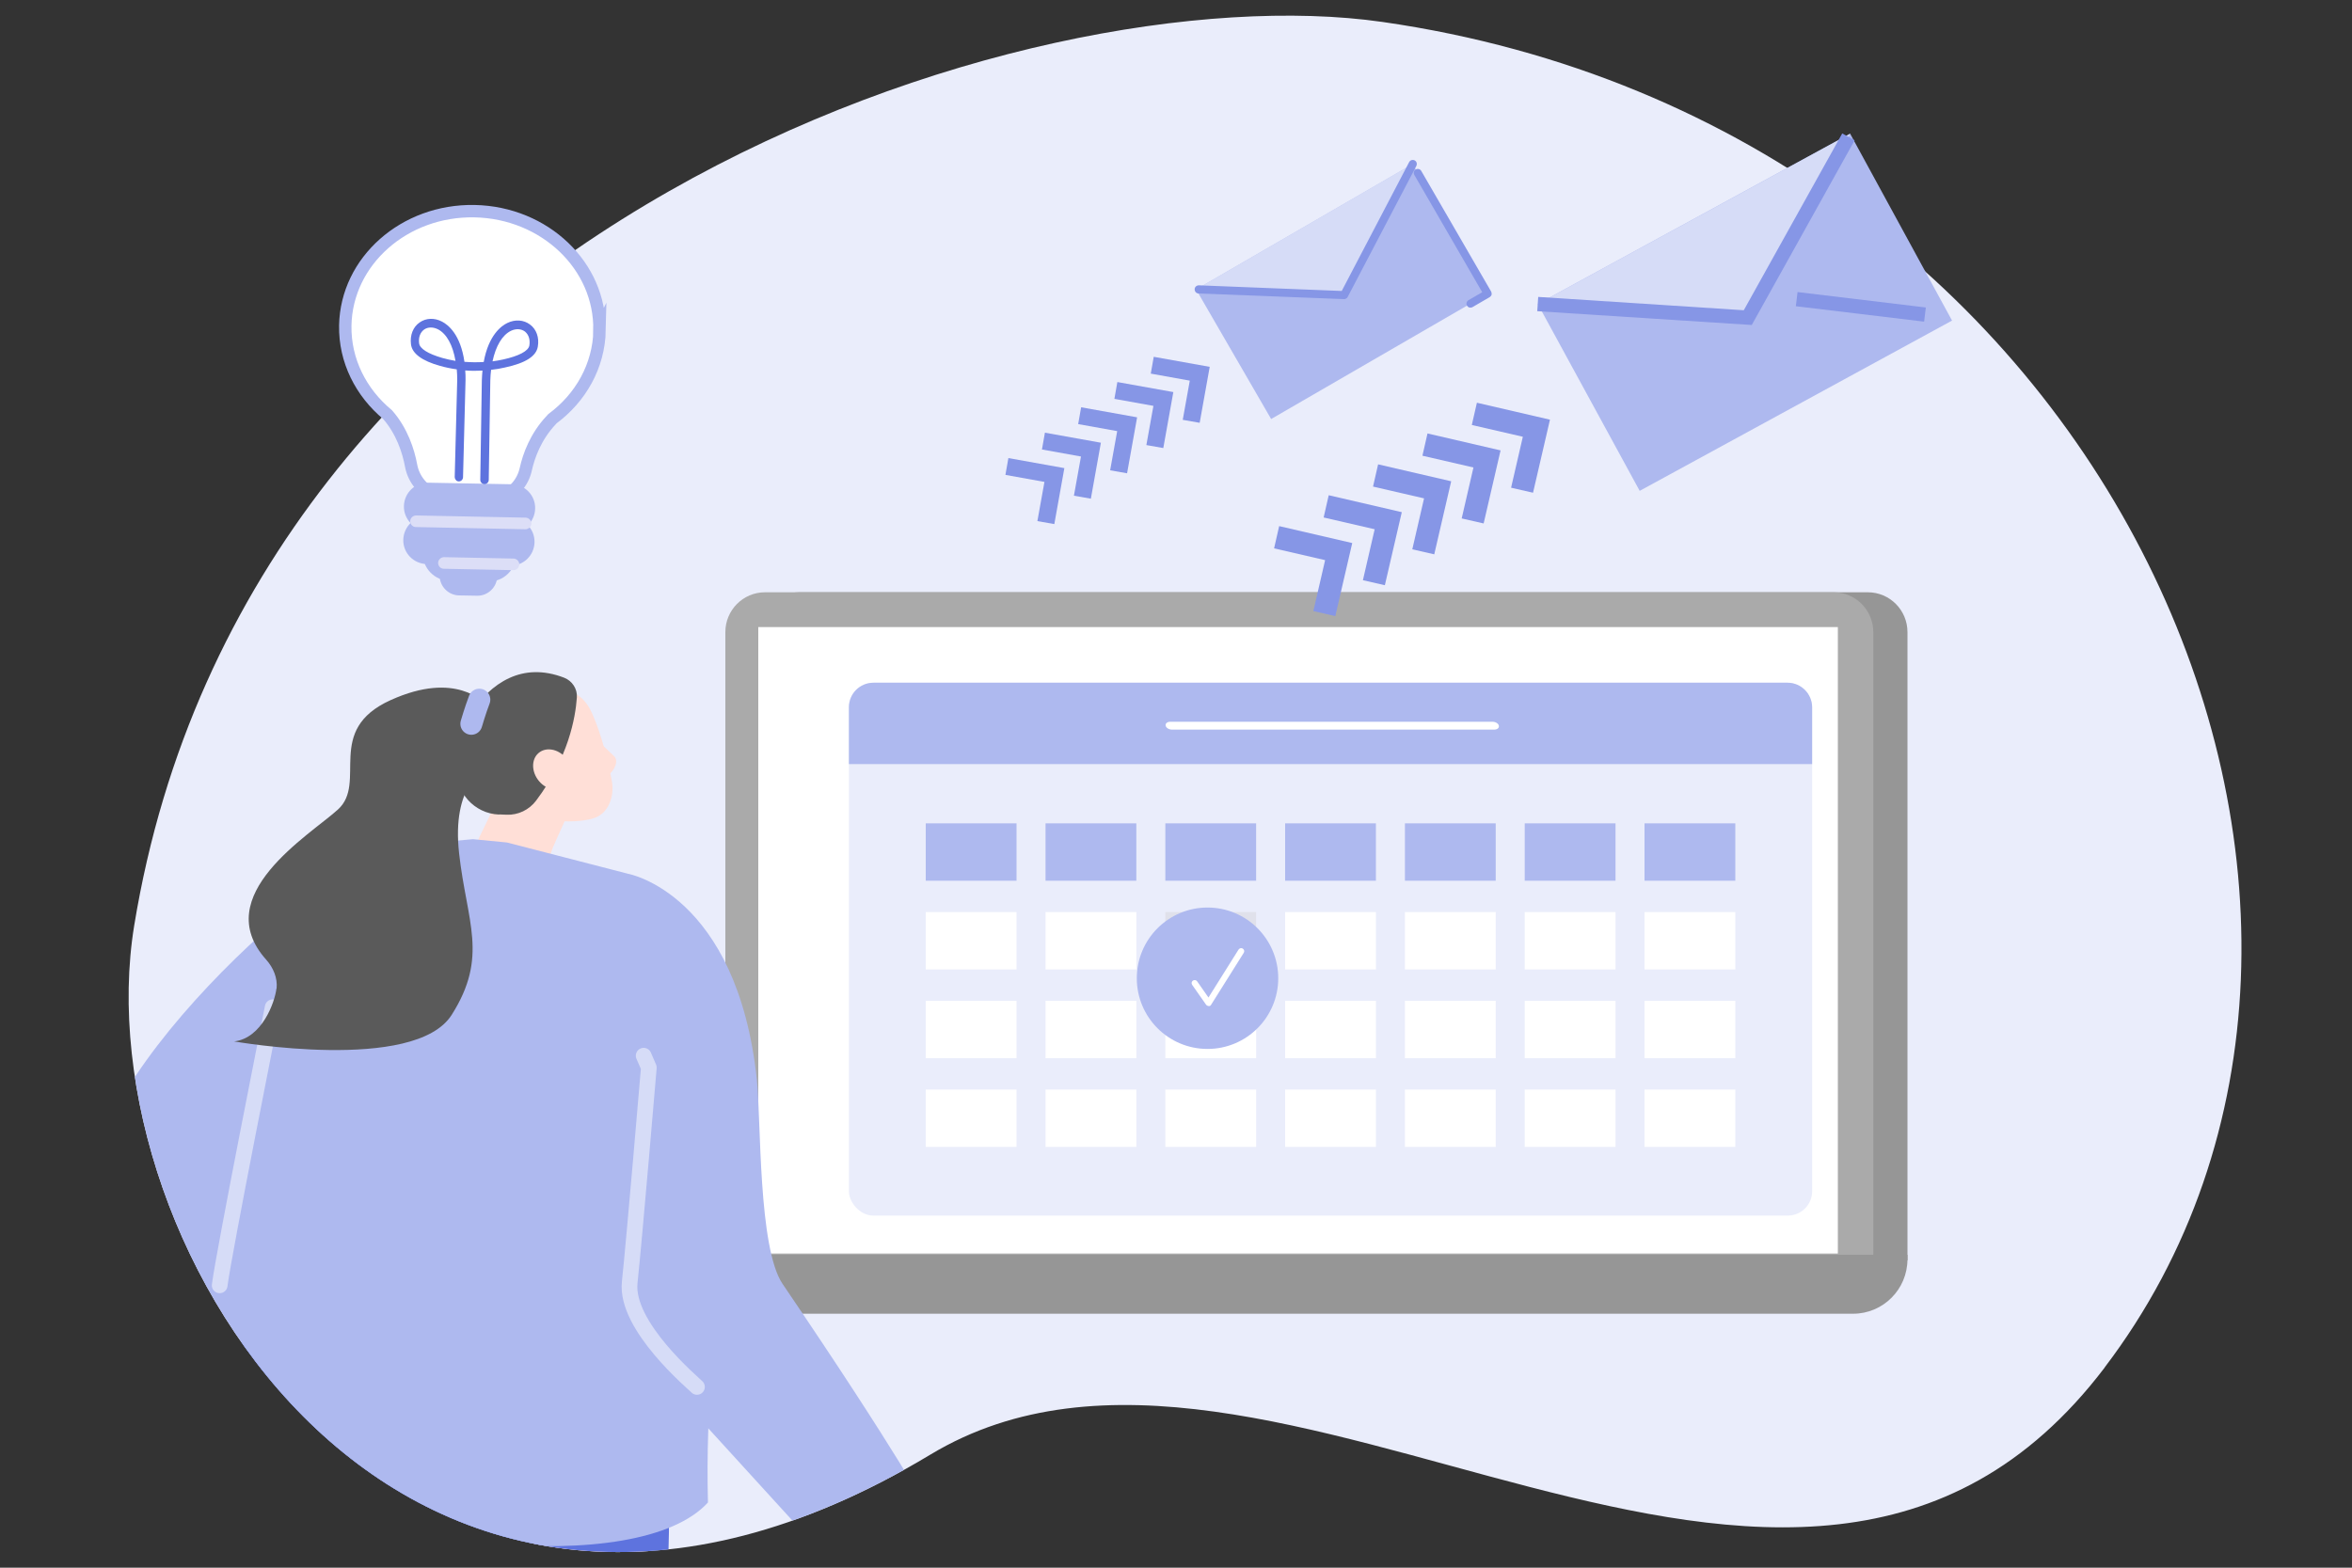 <?xml version="1.0" encoding="UTF-8"?>
<svg xmlns="http://www.w3.org/2000/svg" xmlns:xlink="http://www.w3.org/1999/xlink" viewBox="0 0 150 100">
  <rect x="0" y="0" width="150" height="100" fill="#333333" stroke="none"/>
  <defs>
    <clipPath id="clippath">
      <path d="M134.23,87.22c22.07-29.05.63-79.11-46.06-85.82C65.67-1.83,15.91,14.19,8.56,59.03c-3.37,20.53,17.38,53.86,50.77,33.76,21.79-13.12,55.14,20.46,74.9-5.56Z" style="fill: none;"/>
    </clipPath>
  </defs>
  <g style="isolation: isolate;">
    <g id="_レイヤー_2" data-name="レイヤー 2">
      <g id="_イラストデータ" data-name="イラストデータ">
        <g>
          <rect width="150" height="100" style="fill: none; opacity: .6;"/>
          <g>
            <g>
              <path d="M134.23,87.22c22.07-29.05.63-79.11-46.06-85.82C65.67-1.83,15.91,14.19,8.56,59.03c-3.37,20.53,17.38,53.86,50.77,33.76,21.79-13.12,55.14,20.46,74.9-5.56Z" style="fill: #eaedfb;"/>
              <g>
                <path d="M121.65,80.4H48.44s0-40.08,0-40.08c0-1.4,1.13-2.54,2.53-2.54h68.15c1.4,0,2.53,1.14,2.53,2.54v40.08Z" style="fill: #969696;"/>
                <path d="M119.47,80.4H46.26s0-40.08,0-40.08c0-1.4,1.13-2.54,2.53-2.54h68.15c1.4,0,2.53,1.14,2.53,2.54v40.08Z" style="fill: #aaa;"/>
                <rect x="48.36" y="40" width="68.85" height="39.96" style="fill: #fff;"/>
                <path d="M118.18,83.8H38.21c-1.92,0-3.47-1.56-3.47-3.48v-.28h86.91v.28c0,1.92-1.55,3.48-3.47,3.48Z" style="fill: #969696;"/>
              </g>
              <g style="clip-path: url(#clippath);">
                <g>
                  <path d="M36.54,50.56s-1.09,2.97-1.98,5.43c-.24.66-.81,1.13-1.49,1.24-.68.11-1.37-.15-1.8-.7-.14-.18-.28-.35-.41-.52-.59-.75-.7-1.77-.28-2.63,1.07-2.2,3.03-6.21,3.03-6.21l2.92,3.39h0Z" style="fill: #ffdfd7; fill-rule: evenodd;"/>
                  <polygon points="36.08 52.23 35.3 53.96 34.18 51.81 36.08 52.23" style="fill: #ffdfd7; fill-rule: evenodd; mix-blend-mode: multiply;"/>
                  <path d="M31.5,47.47c-.33-.87.1-1.83.96-2.16.91-.35,2.06-.79,2.98-1.14.86-.33,1.68.17,2.14.98.54.95,1.17,3.11,1.45,4.73.15.91-.21,1.95-1.07,2.28-.91.35-3.98.52-4.87-1.04-.68-1.18-1.1-2.37-1.58-3.64h0Z" style="fill: #ffdfd7; fill-rule: evenodd;"/>
                  <path d="M31.83,51.96c-1.59-.06-2.82-1.43-2.68-3.02.11-1.3.35-2.69.84-3.42,1.32-1.94,3.29-3.33,5.99-2.29.51.2.85.71.81,1.26-.09,1.29-.54,3.85-2.6,6.58-.44.59-1.15.93-1.88.9l-.47-.02Z" style="fill: #5a5a5a; fill-rule: evenodd;"/>
                  <path d="M34.38,49.83c.49.58,1.27.71,1.74.3s.45-1.21-.04-1.79-1.27-.71-1.74-.3-.45,1.21.04,1.79Z" style="fill: #ffdfd7; fill-rule: evenodd;"/>
                  <path d="M17.58,166.84s-5.08-25.07-.78-34.98l-2.14-25.85,13.56-7.06-6.78,68.12-3.87-.23Z" style="fill: #ffdfd7; fill-rule: evenodd;"/>
                  <path d="M42.56,167.5s-9.52-25.73-6.89-35.64l-10.2-34,16.07,1.09,4.41,68.02-3.4.54Z" style="fill: #ffdfd7; fill-rule: evenodd;"/>
                  <path d="M18.66,81.01l21.63,1.65c3.52,1.29,2.11,21.61,2.11,21.61l-14.22.66c-6.78-.11-14.94.91-15.24-5.97-.56-12.63,5.72-17.94,5.72-17.94Z" style="fill: #5e73de; fill-rule: evenodd;"/>
                  <path d="M40.07,55.74l-7.74-2-2.17-.21-3.75.34c-2.21.64-6.12.81-8.86,8.48l-1.46,5.99c-2.7,6.86-2.53,17.42-4.01,24.64,11.03,5.92,28.67,7.7,33.07,2.86-.32-12.56,2.55-19.95,1.78-26.7-.7-6.06-4.79-8.58-6.86-13.39Z" style="fill: #aeb9ef; fill-rule: evenodd;"/>
                  <path d="M23.61,54.7c-4.3,1.22-22.13,17.67-16.7,23.78,10.5,11.83,24.48-5.09,24.48-5.09,0,0-18.13,6.69-17.39,5.81.74-.87,10.96-13.1,10.96-13.1l-1.36-11.41Z" style="fill: #aeb9ef; fill-rule: evenodd;"/>
                  <path d="M57.05,96.8l2.81,1.39c.56.28,1.01.75,1.25,1.32l.99,2.34c.35.81-.23,1.72-1.11,1.76h0l-3.43-1.94c-.76-.43-1.37-1.17-1.7-2.08l-.56-1.52,1.75-1.27Z" style="fill: #ffdfd7;"/>
                  <path d="M40.07,55.74s6.94,1.26,8.2,13.14c.27,2.56.08,10.72,1.64,13.02,7.42,10.92,9.36,14.61,9.36,14.61l-5.4,4.14-15.22-16.69,1.42-28.21Z" style="fill: #aeb9ef;"/>
                  <path d="M17.39,64.25s-3.12,15.67-3.38,17.74" style="fill: none; fill-rule: evenodd; stroke: #d6dcf7; stroke-linecap: round; stroke-linejoin: round;"/>
                  <path d="M44.45,88.47c-.2-.22-4.59-3.87-4.29-6.67.3-2.8,1.22-13.7,1.22-13.7l-.33-.76" style="fill: none; fill-rule: evenodd; stroke: #d6dcf7; stroke-linecap: round; stroke-linejoin: round;"/>
                  <path d="M17.64,63.06c.07-.68-.21-1.33-.66-1.84-3.68-4.1,2.75-7.93,4.57-9.58,1.9-1.72-.88-5.06,3.36-6.98,4.24-1.92,5.9.24,6.1.15.3-.13-.1,4.31-.1,4.31,0,0-2.12.93-1.63,5.32.49,4.39,1.89,6.56-.47,10.29-2.35,3.73-13.88,1.7-13.88,1.7,1.78-.2,2.6-2.51,2.7-3.37Z" style="fill: #5a5a5a; fill-rule: evenodd;"/>
                  <path d="M30.57,44.63c-.26.68-.51,1.54-.51,1.54" style="fill: none; stroke: #aeb9ef; stroke-linecap: round; stroke-linejoin: round; stroke-width: 1.4px;"/>
                  <path d="M37.53,46.61s.65.72,1.63,1.62c.49.45-.43,1.61-1.04,1.44-.61-.17-1.54-2.04-1.54-2.04l.94-1.02Z" style="fill: #ffdfd7; fill-rule: evenodd;"/>
                </g>
              </g>
            </g>
            <rect width="150" height="100" style="fill: none;"/>
          </g>
          <g>
            <g>
              <rect x="77.6" y="13.82" width="15.96" height="9.55" transform="translate(168.96 -8.19) rotate(149.93)" style="fill: #aeb9ef;"/>
              <polygon points="85.71 18.83 90.09 10.46 76.28 18.46 85.71 18.83" style="fill: #d6dcf7;"/>
              <path d="M85.8,19.07s-.06.01-.09.01l-9.27-.36c-.14,0-.25-.12-.25-.27,0-.14.12-.25.27-.25l9.11.36,4.3-8.22c.07-.13.22-.17.35-.11.13.07.17.22.11.35l-4.38,8.36c-.03.06-.08.1-.14.12Z" style="fill: #8696e6;"/>
              <path d="M93.86,19.61c-.11.04-.24,0-.3-.11-.07-.12-.03-.28.09-.35l.88-.51-4.33-7.48c-.07-.12-.03-.28.09-.35.12-.07.28-.03.35.09l4.46,7.7c.03.06.04.13.03.19-.02.07-.06.12-.12.16l-1.1.64s-.03.02-.05.02Z" style="fill: #8696e6;"/>
            </g>
            <g>
              <rect x="99.94" y="13.13" width="22.69" height="13.58" transform="translate(4.04 55.7) rotate(-28.6)" style="fill: #aeb9ef;"/>
              <polygon points="111.47 20.26 98.07 19.39 118 8.53 111.47 20.26" style="fill: #d6dcf7;"/>
              <polygon points="111.72 20.73 98.04 19.85 98.1 18.94 111.21 19.79 117.49 8.51 118.28 8.95 111.72 20.73" style="fill: #8696e6;"/>
              <rect x="118.23" y="15.46" width=".91" height="8.24" transform="translate(85.06 135.07) rotate(-83.14)" style="fill: #8696e6;"/>
            </g>
            <g>
              <path d="M81.26,34.98l3.25.75-.75,3.25,1.4.32,1.08-4.66-4.66-1.08-.32,1.4Z" style="fill: #8696e6;"/>
              <path d="M84.42,33.01l3.25.75-.75,3.25,1.4.32,1.08-4.66-4.66-1.08-.32,1.4Z" style="fill: #8696e6;"/>
              <path d="M87.57,31.04l3.25.75-.75,3.25,1.4.32,1.08-4.66-4.66-1.08-.32,1.4Z" style="fill: #8696e6;"/>
              <path d="M90.72,29.07l3.25.75-.75,3.25,1.4.32,1.08-4.66-4.66-1.08-.32,1.4Z" style="fill: #8696e6;"/>
              <path d="M93.87,27.11l3.25.75-.75,3.25,1.4.32,1.08-4.66-4.66-1.08-.32,1.4Z" style="fill: #8696e6;"/>
            </g>
            <g>
              <path d="M64.11,30.29l2.5.45-.45,2.5,1.08.19.64-3.57-3.57-.64-.19,1.08Z" style="fill: #8696e6;"/>
              <path d="M66.44,28.67l2.5.45-.45,2.5,1.08.19.64-3.57-3.57-.64-.19,1.08Z" style="fill: #8696e6;"/>
              <path d="M68.75,27.05l2.5.45-.45,2.5,1.08.19.64-3.57-3.57-.64-.19,1.08Z" style="fill: #8696e6;"/>
              <path d="M71.06,25.44l2.5.45-.45,2.5,1.08.19.64-3.57-3.57-.64-.19,1.08Z" style="fill: #8696e6;"/>
              <path d="M73.38,23.83l2.5.45-.45,2.5,1.08.19.64-3.57-3.57-.64-.19,1.08Z" style="fill: #8696e6;"/>
            </g>
          </g>
          <g>
            <g>
              <path d="M30.42,38l-1.14-.02c-.7-.01-1.26-.6-1.24-1.29h0c.01-.7.6-1.26,1.29-1.24l1.14.02c.7.01,1.26.6,1.24,1.29h0c-.01.7-.6,1.26-1.29,1.24Z" style="fill: #aeb9ef;"/>
              <path d="M38.23,21.08c.08-4.12-3.49-7.52-7.96-7.61-4.48-.09-8.17,3.18-8.25,7.29-.04,2.25,1.01,4.29,2.7,5.69.92,1.05,1.33,2.33,1.5,3.26.17.9.8,1.63,1.66,1.94,1.39.51,2.73.59,4.03.13.82-.29,1.43-.99,1.62-1.84.19-.86.63-2.09,1.62-3.14.03-.03.05-.06.08-.09,1.8-1.33,2.96-3.36,3.01-5.65Z" style="fill: #fff; stroke: #aeb9ef; stroke-miterlimit: 10; stroke-width: .79px;"/>
              <path d="M27.5,32.07h4.88c.3,0,.55.24.55.55v2.71c0,.97-.78,1.75-1.75,1.75h-2.46c-.97,0-1.75-.78-1.75-1.75v-2.71c0-.3.24-.55.55-.55Z" transform="translate(.68 -.58) rotate(1.11)" style="fill: #aeb9ef;"/>
              <path d="M32.58,33.93l-5.33-.1c-.84-.02-1.51-.71-1.49-1.55h0c.02-.84.71-1.51,1.55-1.49l5.33.1c.84.02,1.51.71,1.49,1.55h0c-.02.84-.71,1.51-1.55,1.49Z" style="fill: #aeb9ef;"/>
              <path d="M32.54,36.08l-5.33-.1c-.84-.02-1.51-.71-1.49-1.55h0c.02-.84.71-1.51,1.55-1.49l5.33.1c.84.02,1.51.71,1.49,1.55h0c-.02.84-.71,1.51-1.55,1.49Z" style="fill: #aeb9ef;"/>
              <path d="M26.3,33.54c.06.05.14.08.22.08l6.99.14c.2,0,.37-.16.38-.36,0-.2-.16-.37-.36-.38l-6.99-.14c-.2,0-.37.16-.38.36,0,.12.05.23.14.3Z" style="fill: #dcdef7;"/>
              <path d="M28.08,36.2c.06.05.14.08.22.08l4.44.09c.2,0,.37-.16.38-.36,0-.2-.16-.37-.36-.38l-4.44-.09c-.2,0-.37.16-.38.36,0,.12.05.23.14.3Z" style="fill: #dcdef7;"/>
            </g>
            <path d="M29.09,30.65s.1.06.16.06c.15,0,.27-.11.28-.26l.16-6.21c0-.21,0-.42-.02-.61.36.03.73.03,1.1.01-.02.19-.03.39-.04.61l-.1,6.36c0,.15.12.27.27.27.15,0,.27-.12.27-.27l.1-6.35c0-.23.03-.46.05-.67.3-.03.59-.08.89-.15,1.31-.28,1.99-.72,2.09-1.33.1-.58-.09-1.11-.5-1.41-.4-.3-.94-.34-1.44-.1-.38.18-1.2.77-1.51,2.49-.41.03-.83.02-1.23-.01-.25-1.75-1.04-2.36-1.42-2.56-.49-.26-1.03-.24-1.44.05-.42.29-.62.81-.55,1.39.07.59.7,1.06,1.86,1.38.35.1.7.17,1.06.22.02.21.03.43.03.66l-.16,6.2c0,.09.04.17.1.22ZM29.05,23.02c-.29-.05-.57-.11-.85-.19-.9-.26-1.43-.59-1.47-.93-.05-.38.07-.7.32-.88.24-.17.58-.17.89-.01.55.29.94,1.01,1.11,2.01ZM33.49,21.16c.23.19.33.51.27.88-.06.35-.67.67-1.67.89-.23.05-.45.09-.68.12.21-.98.62-1.68,1.18-1.95.32-.15.65-.13.89.05,0,0,.01,0,.02.01Z" style="fill: #5e73de;"/>
          </g>
          <g>
            <rect x="54.14" y="43.55" width="61.43" height="33.99" rx="1.55" ry="1.55" style="fill: #eaedfb;"/>
            <path d="M55.71,43.55h58.29c.87,0,1.57.7,1.57,1.57v3.62h-61.43v-3.62c0-.87.7-1.57,1.57-1.57Z" style="fill: #aeb9ef;"/>
            <g>
              <g>
                <rect x="59.04" y="52.52" width="5.79" height="3.66" style="fill: #aeb9ef;"/>
                <rect x="66.68" y="52.52" width="5.79" height="3.66" style="fill: #aeb9ef;"/>
                <rect x="74.32" y="52.52" width="5.79" height="3.66" style="fill: #aeb9ef;"/>
                <rect x="81.96" y="52.52" width="5.79" height="3.66" style="fill: #aeb9ef;"/>
                <rect x="89.6" y="52.52" width="5.79" height="3.66" style="fill: #aeb9ef;"/>
                <rect x="97.24" y="52.52" width="5.79" height="3.66" style="fill: #aeb9ef;"/>
                <rect x="104.88" y="52.52" width="5.79" height="3.66" style="fill: #aeb9ef;"/>
              </g>
              <g>
                <rect x="59.04" y="58.18" width="5.79" height="3.66" style="fill: #fff;"/>
                <rect x="66.68" y="58.18" width="5.79" height="3.66" style="fill: #fff;"/>
                <rect x="74.32" y="58.18" width="5.79" height="3.66" style="fill: #e0e1eb;"/>
                <rect x="81.96" y="58.18" width="5.79" height="3.66" style="fill: #fff;"/>
                <rect x="89.6" y="58.18" width="5.79" height="3.66" style="fill: #fff;"/>
                <rect x="97.24" y="58.18" width="5.79" height="3.66" style="fill: #fff;"/>
                <rect x="104.88" y="58.18" width="5.79" height="3.66" style="fill: #fff;"/>
              </g>
              <g>
                <rect x="59.04" y="63.84" width="5.79" height="3.66" style="fill: #fff;"/>
                <rect x="66.68" y="63.84" width="5.79" height="3.66" style="fill: #fff;"/>
                <rect x="74.32" y="63.84" width="5.79" height="3.66" style="fill: #fff;"/>
                <rect x="81.96" y="63.84" width="5.79" height="3.66" style="fill: #fff;"/>
                <rect x="89.6" y="63.84" width="5.79" height="3.66" style="fill: #fff;"/>
                <rect x="97.24" y="63.84" width="5.79" height="3.66" style="fill: #fff;"/>
                <rect x="104.88" y="63.84" width="5.79" height="3.66" style="fill: #fff;"/>
              </g>
              <g>
                <rect x="59.04" y="69.5" width="5.79" height="3.66" style="fill: #fff;"/>
                <rect x="66.68" y="69.5" width="5.79" height="3.66" style="fill: #fff;"/>
                <rect x="74.32" y="69.5" width="5.79" height="3.66" style="fill: #fff;"/>
                <rect x="81.96" y="69.5" width="5.79" height="3.66" style="fill: #fff;"/>
                <rect x="89.6" y="69.5" width="5.79" height="3.66" style="fill: #fff;"/>
                <rect x="97.24" y="69.5" width="5.79" height="3.66" style="fill: #fff;"/>
                <rect x="104.88" y="69.5" width="5.79" height="3.66" style="fill: #fff;"/>
              </g>
              <circle cx="77.01" cy="62.4" r="4.51" style="fill: #aeb9ef;"/>
              <path d="M77.08,64.17c-.06,0-.12-.03-.16-.08l-.89-1.27c-.06-.09-.04-.21.05-.27.09-.06.21-.04.27.05l.72,1.03,1.92-3.06c.06-.09.18-.12.27-.06.09.06.12.18.06.27l-2.08,3.31c-.03.06-.09.09-.16.09h0Z" style="fill: #fff;"/>
            </g>
            <path d="M95.3,46.54h-20.56c-.19,0-.37-.11-.4-.25h0c-.03-.14.1-.25.29-.25h20.56c.19,0,.37.11.4.25h0c.03.14-.1.25-.29.25Z" style="fill: #fff; fill-rule: evenodd;"/>
          </g>
        </g>
      </g>
    </g>
  </g>
</svg>